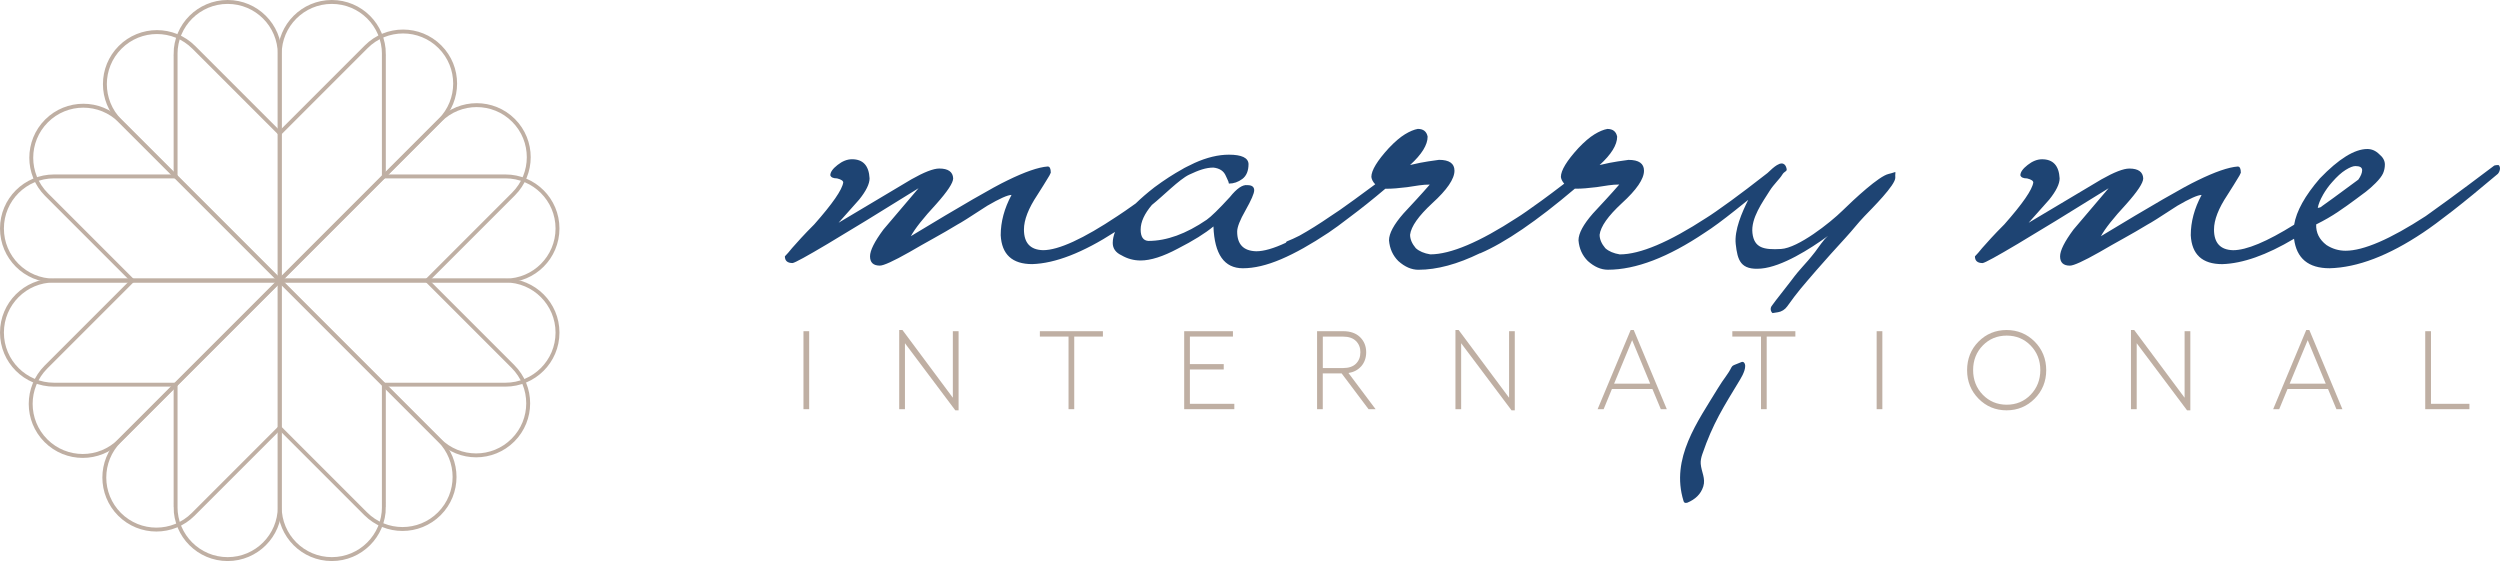 <?xml version="1.0" encoding="UTF-8"?>
<svg id="Ebene_2" data-name="Ebene 2" xmlns="http://www.w3.org/2000/svg" width="613.9" height="137.78" viewBox="0 0 613.9 137.78">
  <defs>
    <style>
      .cls-1 {
        fill: #bfafa3;
      }

      .cls-2 {
        fill: #1e4473;
      }

      .cls-3 {
        fill: none;
        stroke: #bfafa3;
        stroke-miterlimit: 10;
        stroke-width: .96px;
      }
    </style>
  </defs>
  <g id="Ebene_1-2" data-name="Ebene 1">
    <g>
      <path class="cls-2" d="m436.54,76.69c.94-.15,1.77-.67,2.32-1.44,2.61-3.68,3.87-5.04,7.1-8.8,1.78-2.08,5.38-6.05,7.26-8.1,1.88-2.04,2.86-3.42,4.61-5.25,1.75-1.82,7.71-7.71,7.58-9.52-.13-1.81.69-1.4-1.67-.86-2.36.54-8.35,6.11-11.35,9.05-3,2.94-10.84,9.13-15.04,9.37-4.2.24-6.59-.23-7.02-3.89-.43-3.66,2.52-7.66,4.27-10.46.95-1.51,2.46-2.9,3.02-3.85.56-.96,1.22-.78,1.11-1.43-.11-.65-.59-2.06-2.39-.96-.66.4-1.48,1.12-2.33,1.95-3.59,2.8-6.58,5.08-8.94,6.79-2.92,2.11-4.92,3.51-6.02,4.18-9.21,6-16.31,9-21.3,9-1.52-.25-2.71-.76-3.55-1.52-.93-1.1-1.4-2.2-1.4-3.3.25-2.03,2.07-4.61,5.45-7.74,3.63-3.3,5.45-5.96,5.45-7.99,0-1.77-1.27-2.66-3.8-2.66-.59.08-1.48.21-2.66.38-1.18.17-2.66.47-4.44.89,2.87-2.62,4.31-4.95,4.31-6.97-.25-1.27-1.06-1.9-2.41-1.9-.93.17-1.99.61-3.17,1.33-1.18.72-2.49,1.84-3.93,3.36-2.87,3.13-4.31,5.5-4.31,7.1.07.59.37,1.13.82,1.65-2.13,1.63-4,3.04-5.58,4.18-2.92,2.11-4.92,3.51-6.02,4.18-9.21,6-16.31,9-21.3,9-1.52-.25-2.71-.76-3.55-1.52-.93-1.1-1.4-2.2-1.4-3.3.25-2.03,2.07-4.61,5.45-7.74,3.63-3.3,5.45-5.96,5.45-7.99,0-1.77-1.27-2.66-3.8-2.66-.59.08-1.48.21-2.66.38-1.18.17-2.66.47-4.44.89,2.87-2.62,4.31-4.95,4.31-6.97-.25-1.27-1.06-1.9-2.41-1.9-.93.17-1.99.61-3.17,1.33-1.18.72-2.49,1.84-3.93,3.36-2.87,3.13-4.31,5.5-4.31,7.1.08.65.41,1.25.95,1.81-1.96,1.45-3.68,2.71-5.13,3.77-2.79,2.03-4.73,3.38-5.83,4.06-2.81,1.93-5.35,3.51-7.65,4.79-1.12.56-2.18,1.06-3.13,1.42-.1.12-.14.22-.23.33-2.96,1.38-5.38,2.08-7.24,2.08-3.13-.08-4.69-1.69-4.69-4.82,0-1.1.67-2.83,2.03-5.2,1.43-2.54,2.15-4.19,2.15-4.95,0-.84-.55-1.27-1.65-1.27-1.19-.17-2.62.81-4.31,2.92-2.71,2.96-4.61,4.81-5.7,5.58-5.07,3.47-9.85,5.2-14.32,5.2-1.27-.08-1.9-1.01-1.9-2.79,0-1.87.93-3.89,2.76-6.05,2.67-2.12,6.76-6.3,9.13-7.42s4.12-1.75,5.98-1.75c1.52.17,2.54.84,3.04,2.03.17.34.3.61.38.82.08.21.17.4.25.57.08.25.13.42.13.51,1.18,0,2.28-.38,3.3-1.14,1.01-.76,1.52-1.99,1.52-3.68-.08-1.52-1.69-2.28-4.82-2.28-2.62,0-5.43.68-8.43,2.03-.35.16-.71.35-1.06.52,0,0-1.59.75-1.94,1.01-2.16,1.19-4.43,2.65-6.83,4.43-1.78,1.38-3.32,2.71-4.63,3.99-1.89,1.35-3.39,2.39-4.49,3.1-8.37,5.58-14.46,8.37-18.26,8.37-3.13-.08-4.69-1.78-4.69-5.07,0-2.36,1.1-5.2,3.3-8.5.59-.93,1.1-1.73,1.52-2.41.42-.68.76-1.23,1.01-1.65.34-.51.59-.97.76-1.4,0-1.01-.25-1.52-.76-1.52-2.28.17-5.58,1.31-9.89,3.42-3.38,1.6-11.28,6.17-23.71,13.69,1.01-1.86,3.08-4.48,6.21-7.86,2.79-3.13,4.18-5.24,4.18-6.34-.08-1.6-1.23-2.41-3.42-2.41-1.44,0-3.72.89-6.85,2.66l-17.87,10.65,5.07-5.7c1.69-2.11,2.54-3.84,2.54-5.2-.17-3.13-1.61-4.69-4.31-4.69-1.19,0-2.37.47-3.55,1.4-1.19.93-1.78,1.77-1.78,2.54.17.51.72.76,1.65.76,1.01.25,1.52.59,1.52,1.01-.25,1.77-2.62,5.2-7.1,10.27-1.27,1.27-2.35,2.39-3.24,3.36-.89.97-1.62,1.8-2.22,2.47-.67.85-1.27,1.52-1.77,2.03,0,1.1.63,1.65,1.9,1.65,1.19-.17,11.49-6.29,30.93-18.38l-8.62,10.14c-2.2,2.96-3.3,5.16-3.3,6.59,0,1.52.8,2.28,2.41,2.28.93,0,3.34-1.1,7.23-3.3,2.03-1.18,4.03-2.32,6.02-3.42,1.99-1.1,3.95-2.24,5.9-3.42.34-.17,1.08-.61,2.22-1.33,1.14-.72,2.81-1.79,5.01-3.23,3.04-1.77,5.03-2.66,5.96-2.66-1.77,3.3-2.66,6.6-2.66,9.89.25,4.73,2.83,7.1,7.73,7.1,5.66-.17,12.44-2.81,20.33-7.9-.35.94-.55,1.84-.55,2.7,0,1.35.72,2.37,2.16,3.04,1.44.84,3,1.27,4.69,1.27,2.45,0,5.5-.97,9.13-2.91,3.8-1.94,6.72-3.76,8.75-5.45.25,6.85,2.66,10.27,7.23,10.27,2.79,0,5.91-.74,9.38-2.22,3.47-1.48,7.35-3.66,11.66-6.53,1.35-.9,3.06-2.15,5.14-3.76,2.76-2.05,5.68-4.38,8.8-7.02h.51c1.18,0,2.79-.13,4.82-.38,1.1-.17,2.09-.32,2.98-.45.89-.13,1.76-.19,2.6-.19-1.1,1.27-2.18,2.47-3.23,3.61-1.06,1.14-2.14,2.3-3.23,3.49-2.37,2.71-3.55,4.9-3.55,6.6.17,2.03.93,3.72,2.28,5.07,1.6,1.44,3.25,2.15,4.94,2.15,4.55,0,9.59-1.37,15.11-4.06.04,0,.06,0,.1,0,6.09-2.62,13.82-7.9,23.2-15.85h.51c1.18,0,2.79-.13,4.82-.38,1.1-.17,2.09-.32,2.98-.45.89-.13,1.76-.19,2.6-.19-1.1,1.27-2.18,2.47-3.23,3.61-1.06,1.14-2.14,2.3-3.23,3.49-2.37,2.71-3.55,4.9-3.55,6.6.17,2.03.93,3.72,2.28,5.07,1.6,1.44,3.25,2.15,4.94,2.15,6.85,0,14.79-3.04,23.84-9.13,1.86-1.18,4.35-3.02,7.48-5.51.98-.78,2.04-1.63,3.14-2.52-1.54,3.07-3.45,7.45-3.07,10.86.44,3.96,1.16,6.47,6.27,6.01s11.93-4.78,16.39-8.01c-1.22,1.03-2.21,2.69-3.19,3.95-2.76,3.54-3.23,3.5-5.94,7.15-1.29,1.73-3.51,4.42-4.7,6.1-.39.55-.3,1.3.2,1.75l1.32-.21Z"/>
      <path class="cls-2" d="m425.75,89.67c-.25.1-.45.28-.57.52-.9,1.82-1.9,2.78-3.3,5.1-4.99,8.24-11.7,17.25-8.48,27.71.05.17.11.34.29.43.18.09.45.09.68,0,1.85-.79,3.27-2.01,3.89-3.98.62-1.98-.47-3.56-.63-5.55-.06-.75.11-1.54.38-2.34,2.62-7.64,5.19-11.58,9.31-18.39.71-1.17,1.76-3.29.92-4.16-.15-.15-.38-.18-.58-.11l-1.92.77Z"/>
      <path class="cls-2" d="m613.39,40.53c-.34,0-.63.04-.89.12-4.82,3.64-8.62,6.47-11.41,8.5-2.79,2.03-4.61,3.34-5.45,3.93-8.71,5.66-15.26,8.49-19.65,8.49-1.69,0-3.25-.46-4.69-1.39-1.78-1.35-2.62-3.05-2.54-5.07,2.03-1.01,3.83-2.05,5.39-3.11,1.57-1.06,3.02-2.09,4.38-3.11.93-.67,1.75-1.29,2.47-1.84.72-.55,1.5-1.25,2.35-2.09.93-.93,1.54-1.73,1.84-2.41.29-.67.44-1.4.44-2.15,0-.93-.46-1.78-1.39-2.54-.85-.84-1.82-1.27-2.92-1.27-3.13,0-7.02,2.41-11.66,7.23-3.67,4.25-5.76,8.03-6.31,11.36-6.7,4.17-11.7,6.26-14.99,6.26-3.13-.08-4.69-1.78-4.69-5.07,0-2.36,1.1-5.2,3.3-8.5.59-.93,1.1-1.73,1.52-2.41.42-.68.76-1.23,1.01-1.65.34-.51.59-.97.76-1.4,0-1.01-.25-1.52-.76-1.52-2.28.17-5.58,1.31-9.89,3.42-3.38,1.6-11.28,6.17-23.71,13.69,1.01-1.86,3.08-4.48,6.21-7.86,2.79-3.13,4.18-5.24,4.18-6.34-.08-1.6-1.23-2.41-3.42-2.41-1.44,0-3.72.89-6.85,2.66l-17.87,10.65,5.07-5.7c1.69-2.11,2.54-3.84,2.54-5.2-.17-3.13-1.61-4.69-4.31-4.69-1.19,0-2.37.47-3.55,1.4-1.19.93-1.78,1.77-1.78,2.54.17.51.72.76,1.65.76,1.01.25,1.52.59,1.52,1.01-.25,1.77-2.62,5.2-7.1,10.27-1.27,1.27-2.35,2.39-3.24,3.36-.89.97-1.63,1.8-2.22,2.47-.67.85-1.27,1.52-1.77,2.03,0,1.1.63,1.65,1.9,1.65,1.19-.17,11.49-6.29,30.93-18.38l-8.62,10.14c-2.2,2.96-3.3,5.16-3.3,6.59,0,1.52.8,2.28,2.41,2.28.93,0,3.34-1.1,7.23-3.3,2.03-1.18,4.03-2.32,6.02-3.42,1.99-1.1,3.95-2.24,5.9-3.42.34-.17,1.08-.61,2.22-1.33,1.14-.72,2.81-1.79,5.01-3.23,3.04-1.77,5.03-2.66,5.96-2.66-1.77,3.3-2.66,6.6-2.66,9.89.25,4.73,2.83,7.1,7.73,7.1,5.01-.15,10.89-2.22,17.63-6.23.61,4.81,3.51,7.24,8.73,7.24,6.85-.17,14.49-3.09,22.95-8.75,1.78-1.18,4.19-2.96,7.23-5.32,3.04-2.37,6.76-5.41,11.16-9.13.34-.42.51-.89.51-1.4-.08-.51-.25-.76-.51-.76Zm-42.98,7.35c.68-1.18,1.44-2.24,2.28-3.17,1.18-1.35,2.28-2.35,3.3-2.98,1.01-.63,1.82-.95,2.41-.95,1.1,0,1.65.34,1.65,1.01s-.34,1.48-.94,2.32c-2.34,1.73-4.42,3.26-6.16,4.53-1.18.86-2.22,1.6-3.16,2.27-.29.08-.52.14-.64.14.17-.93.59-1.98,1.27-3.17Z"/>
    </g>
    <g>
      <g>
        <path class="cls-3" d="m89.94,11.48l-21.25,21.25-21.11-21.11c-4.99-4.99-13.09-4.99-18.08,0h0c-4.99,4.99-4.99,13.09,0,18.08l39.19,39.19.14-.14,17.94-17.94,21.25-21.25c4.99-4.99,4.99-13.09,0-18.08h0c-4.99-4.99-13.09-4.99-18.08,0Z"/>
        <path class="cls-3" d="m126.1,47.64l-21.25,21.25,21.11,21.11c4.99,4.99,4.99,13.09,0,18.08h0c-4.99,4.99-13.09,4.99-18.08,0l-39.19-39.19.14-.14,17.94-17.94,21.25-21.25c4.99-4.99,13.09-4.99,18.08,0h0c4.99,4.99,4.99,13.09,0,18.08Z"/>
        <path class="cls-3" d="m47.44,126.3l21.25-21.25,21.11,21.11c4.99,4.99,13.09,4.99,18.08,0h0c4.99-4.99,4.99-13.09,0-18.08l-39.19-39.19-.14.14-17.94,17.94-21.25,21.25c-4.99,4.99-4.99,13.09,0,18.08h0c4.99,4.99,13.09,4.99,18.08,0Z"/>
        <path class="cls-3" d="m11.28,90.14l21.25-21.25-21.11-21.11c-4.99-4.99-4.99-13.09,0-18.08h0c4.99-4.99,13.09-4.99,18.08,0l39.19,39.19-.14.14-17.94,17.94-21.25,21.25c-4.99,4.99-13.09,4.99-18.08,0h0c-4.99-4.99-4.99-13.09,0-18.08Z"/>
      </g>
      <g>
        <path class="cls-3" d="m43.12,13.27v30.05H13.27c-7.06,0-12.79,5.72-12.79,12.79H.48c0,7.06,5.72,12.79,12.79,12.79h55.42V13.27c0-7.06-5.72-12.79-12.79-12.79h0c-7.06,0-12.79,5.72-12.79,12.79Z"/>
        <path class="cls-3" d="m94.26,13.27v30.05s29.85,0,29.85,0c7.06,0,12.79,5.72,12.79,12.79h0c0,7.06-5.72,12.79-12.79,12.79h-55.42v-.2s0-25.37,0-25.37V13.27c0-7.06,5.72-12.79,12.79-12.79h0c7.06,0,12.79,5.72,12.79,12.79Z"/>
        <path class="cls-3" d="m94.26,124.51v-30.05h29.85c7.06,0,12.79-5.72,12.79-12.79h0c0-7.06-5.72-12.79-12.79-12.79h-55.42v55.62c0,7.06,5.72,12.79,12.79,12.79h0c7.06,0,12.79-5.72,12.79-12.79Z"/>
        <path class="cls-3" d="m43.12,124.51v-30.05s-29.85,0-29.85,0c-7.06,0-12.79-5.72-12.79-12.79H.48c0-7.06,5.72-12.79,12.79-12.79h55.42v.2s0,25.37,0,25.37v30.05c0,7.06-5.72,12.79-12.79,12.79h0c-7.06,0-12.79-5.72-12.79-12.79Z"/>
      </g>
    </g>
    <g>
      <rect class="cls-1" x="197.3" y="81.33" width="1.4" height="19.15"/>
      <polygon class="cls-1" points="233.98 97.67 221.69 81.15 221.61 81.04 220.81 81.04 220.81 100.48 222.22 100.48 222.22 84.28 234.51 100.66 234.59 100.76 235.39 100.76 235.39 81.33 233.98 81.33 233.98 97.67"/>
      <polygon class="cls-1" points="255.35 82.65 262.39 82.65 262.39 100.48 263.79 100.48 263.79 82.65 270.83 82.65 270.83 81.33 255.35 81.33 255.35 82.65"/>
      <polygon class="cls-1" points="292.19 90.73 300.5 90.73 300.5 89.41 292.19 89.41 292.19 82.65 302.76 82.65 302.76 81.33 290.79 81.33 290.79 100.48 303.1 100.48 303.1 99.16 292.19 99.16 292.19 90.73"/>
      <path class="cls-1" d="m334.22,90c.84-.95,1.26-2.12,1.26-3.5,0-1.5-.51-2.74-1.5-3.71-1-.97-2.38-1.46-4.12-1.46h-6.44v19.15h1.4v-8.79h4.63l6.61,8.79h1.73l-6.66-8.88c1.29-.21,2.32-.75,3.08-1.61Zm-.17-3.47c0,1.15-.35,2.05-1.08,2.78-.72.71-1.78,1.07-3.16,1.07h-4.98v-7.72h4.98c1.38,0,2.44.37,3.16,1.08.73.73,1.09,1.64,1.09,2.79Z"/>
      <polygon class="cls-1" points="370.57 97.67 358.27 81.15 358.19 81.04 357.4 81.04 357.4 100.48 358.8 100.48 358.8 84.28 371.1 100.66 371.17 100.76 371.97 100.76 371.97 81.33 370.57 81.33 370.57 97.67"/>
      <path class="cls-1" d="m400.43,81.04l-8.12,19.44h1.48l2.03-4.95h9.95l2.06,4.95h1.47l-8.12-19.44h-.76Zm4.79,13.17h-8.86l4.43-10.68,4.43,10.68Z"/>
      <polygon class="cls-1" points="425.39 82.65 432.43 82.65 432.43 100.48 433.83 100.48 433.83 82.65 440.87 82.65 440.87 81.33 425.39 81.33 425.39 82.65"/>
      <rect class="cls-1" x="460.83" y="81.33" width="1.4" height="19.15"/>
      <path class="cls-1" d="m492.73,81.04c-2.69,0-5.01.96-6.88,2.84-1.87,1.89-2.81,4.25-2.81,7.02s.95,5.11,2.81,7c1.87,1.9,4.18,2.86,6.88,2.86s5.02-.96,6.9-2.86c1.89-1.9,2.84-4.25,2.84-7s-.96-5.13-2.84-7.02c-1.89-1.89-4.21-2.84-6.9-2.84Zm8.29,9.83c0,2.39-.8,4.43-2.37,6.06-1.57,1.63-3.55,2.45-5.88,2.45s-4.31-.83-5.88-2.45c-1.58-1.63-2.37-3.67-2.37-6.06s.8-4.42,2.37-6.03c1.57-1.61,3.55-2.43,5.88-2.43s4.31.82,5.88,2.44c1.57,1.62,2.37,3.64,2.37,6.02Z"/>
      <polygon class="cls-1" points="536.45 97.67 524.16 81.15 524.08 81.04 523.28 81.04 523.28 100.48 524.69 100.48 524.69 84.28 536.98 100.66 537.06 100.76 537.86 100.76 537.86 81.33 536.45 81.33 536.45 97.67"/>
      <path class="cls-1" d="m566.32,81.04l-8.12,19.44h1.48l2.04-4.95h9.95l2.06,4.95h1.47l-8.12-19.44h-.76Zm4.79,13.17h-8.86l4.43-10.68,4.43,10.68Z"/>
      <polygon class="cls-1" points="596.95 99.16 596.95 81.33 595.54 81.33 595.54 100.48 606.39 100.48 606.39 99.16 596.95 99.16"/>
    </g>
  </g>
</svg>